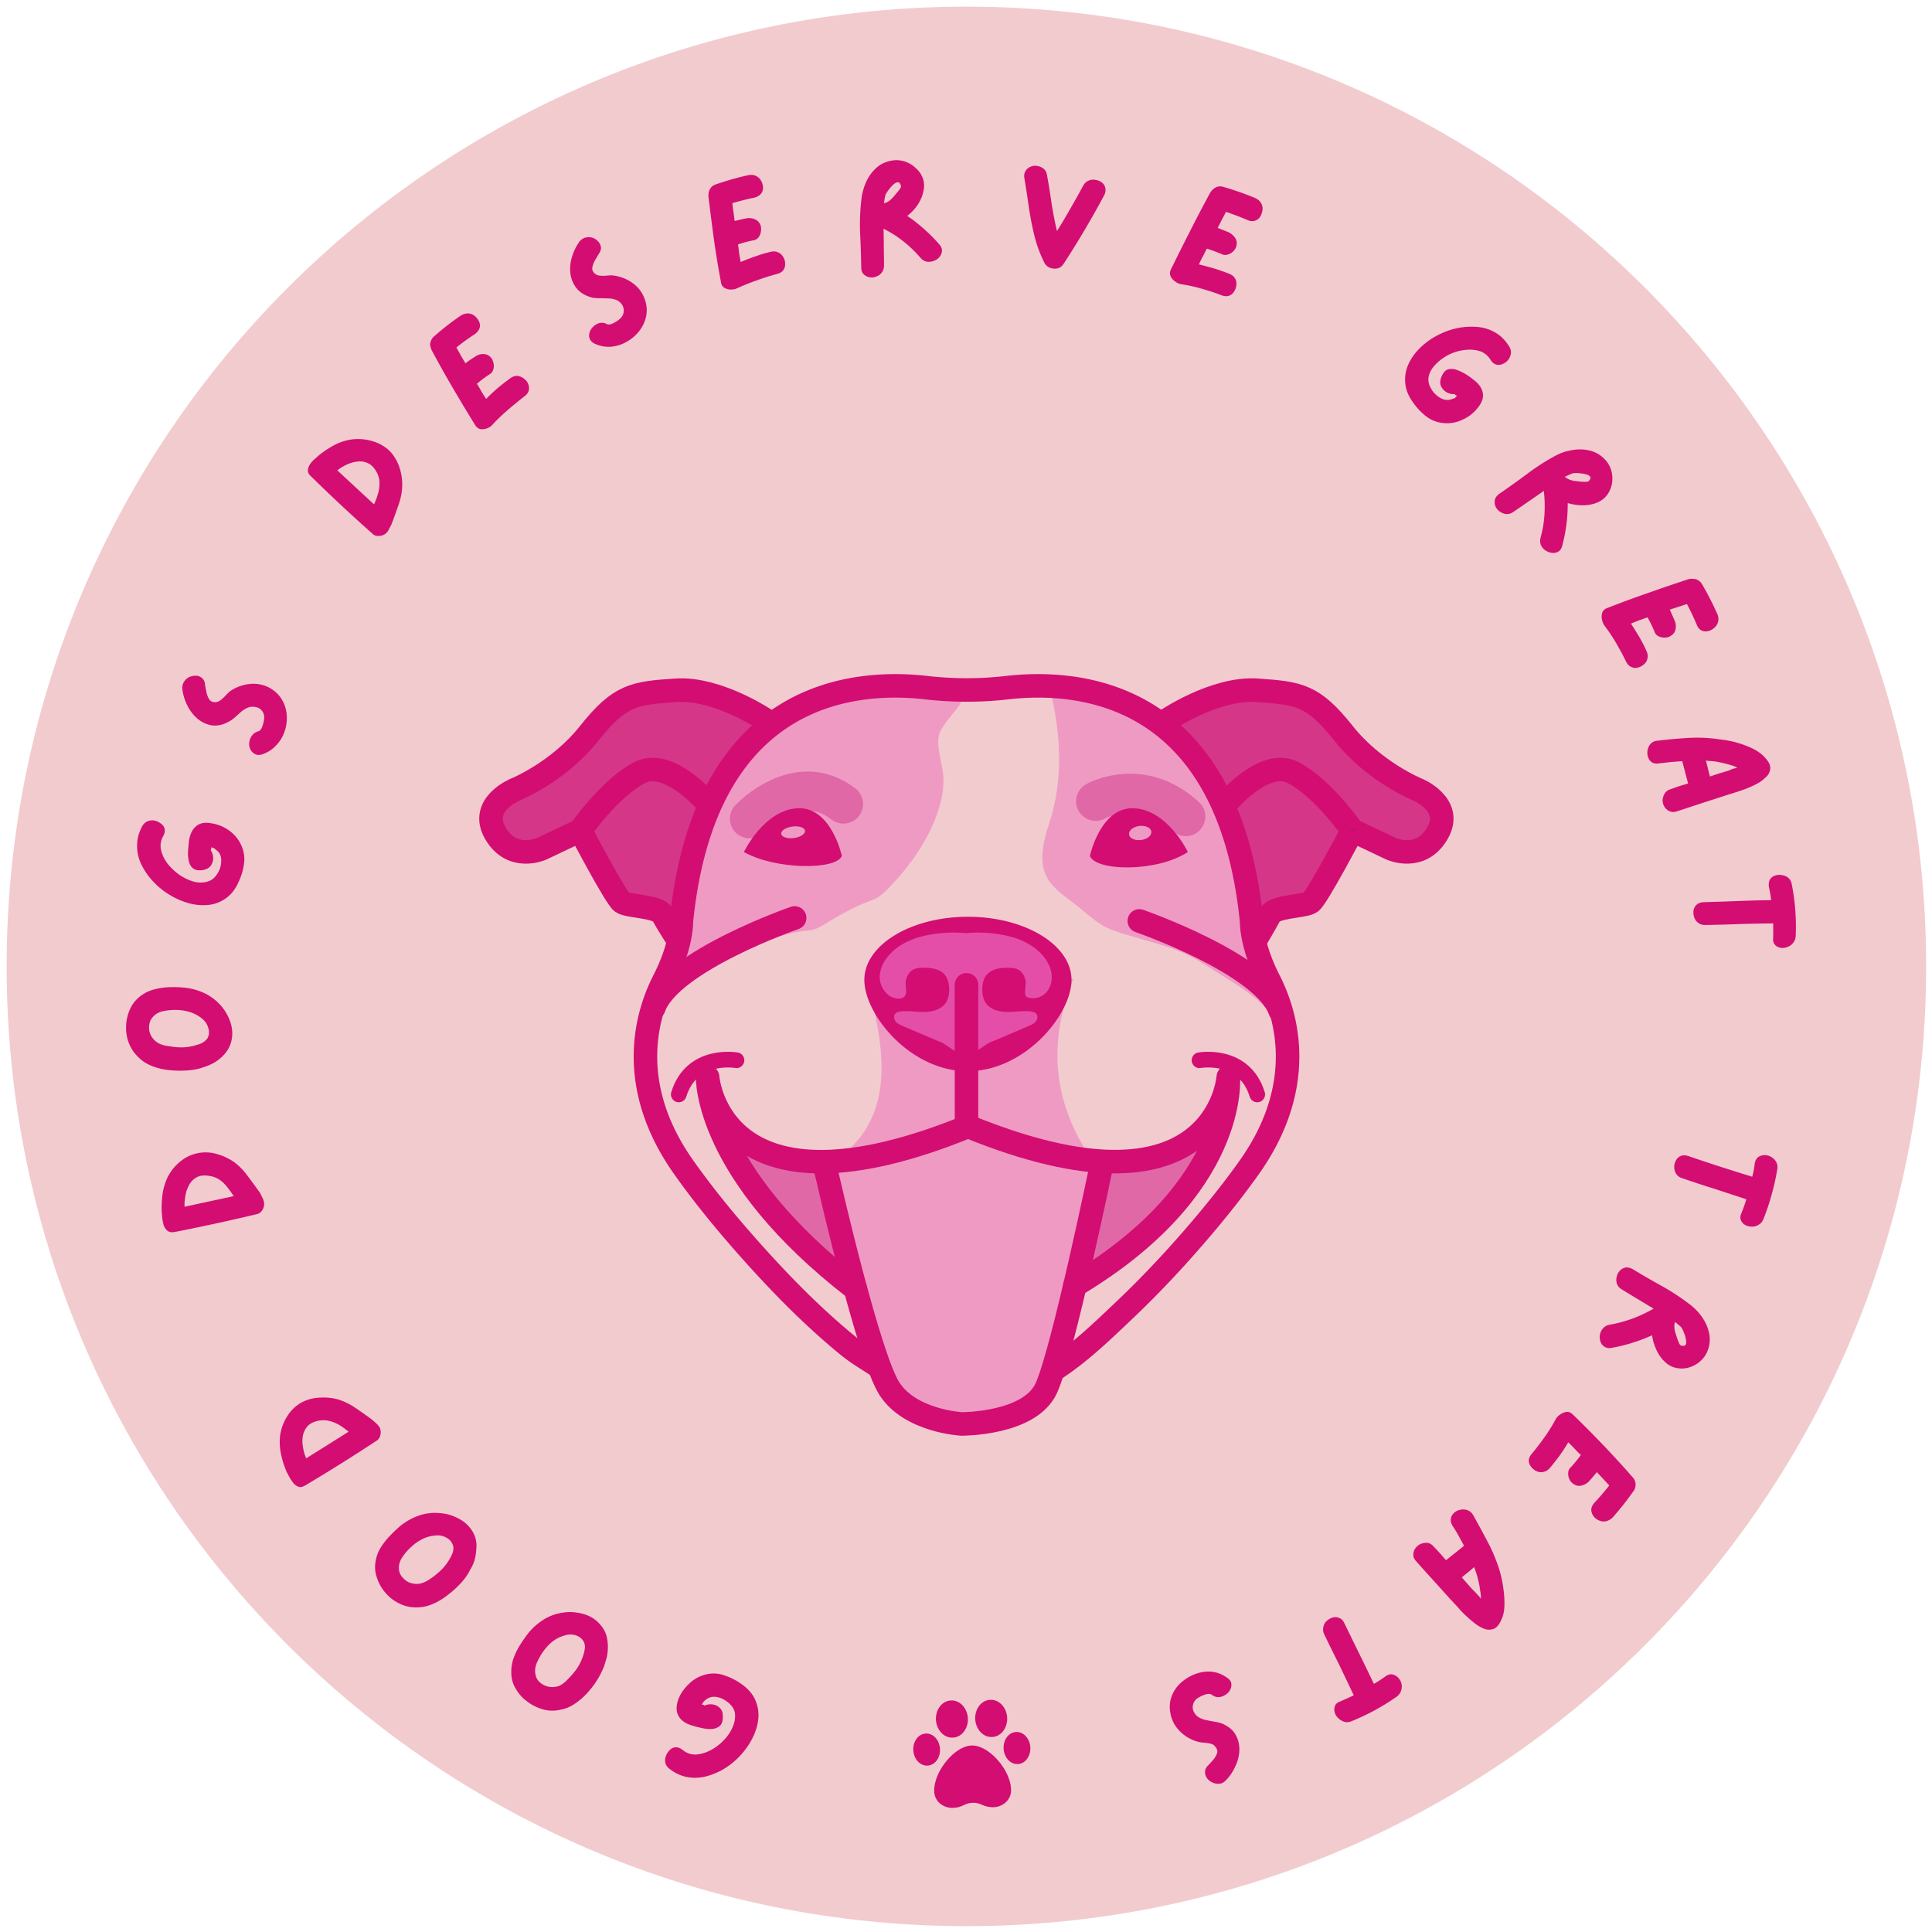 <svg xmlns="http://www.w3.org/2000/svg" fill="none" viewBox="0 0 382 382"><path fill="#F2CBCE" d="M191.079 1.315C86.275 1.315 1.314 86.275 1.314 191.08c0 104.804 84.96 189.764 189.765 189.764 104.804 0 189.764-84.96 189.764-189.764 0-104.804-84.96-189.765-189.764-189.765Z"/><path fill="#D30D72" d="M136.762 341.15c-1.271-.39-2.152-1.026-2.631-1.918-.468-.869-.468-1.951 0-3.255.446-1.137 1.137-2.129 2.051-2.988a7.064 7.064 0 0 1 3.077-1.828c1.316-.379 2.575-.368 3.791.045 1.226.39 2.352.936 3.389 1.65 1.315.891 2.251 1.917 2.809 3.077.535 1.159.78 2.363.713 3.612-.089 1.248-.412 2.474-.981 3.701a14.478 14.478 0 0 1-2.229 3.433 15.29 15.29 0 0 1-3.122 2.765 13.332 13.332 0 0 1-3.701 1.695 8.611 8.611 0 0 1-3.835.267c-1.304-.212-2.542-.758-3.701-1.65-.468-.356-.758-.78-.847-1.248a2.31 2.31 0 0 1 .133-1.338c.156-.424.402-.803.758-1.16a1.774 1.774 0 0 1 1.204-.535c.446 0 .892.179 1.338.535.803.647 1.695.948 2.676.892.959-.067 1.906-.345 2.854-.847a9.684 9.684 0 0 0 2.542-1.917 8.345 8.345 0 0 0 1.783-2.587c.424-.959.58-1.862.491-2.72-.056-.513-.268-1.003-.625-1.471a5.112 5.112 0 0 0-1.382-1.204 4.33 4.33 0 0 0-1.65-.625c-.591-.089-1.126-.022-1.605.223-.357.179-.691.446-1.026.803-.022.056-.056.111-.089.178-.056.089-.111.179-.178.268.033.022.067.044.089.044.033 0 .067.012.089.045.067-.033.123-.033.178 0 .067.056.134.1.223.134.446-.212.959-.29 1.516-.223a2.392 2.392 0 0 1 1.427.669c.424.379.625.914.625 1.605.033.948-.156 1.605-.58 1.962-.446.379-.992.591-1.65.624a7.144 7.144 0 0 1-2.051-.223 18.697 18.697 0 0 1-1.873-.49ZM101.098 330.577a7.404 7.404 0 0 1 .49-2.81 13.09 13.09 0 0 1 1.338-2.675 28.69 28.69 0 0 1 1.605-2.274 12.441 12.441 0 0 1 3.033-2.631 9.516 9.516 0 0 1 3.79-1.338c1.282-.201 2.609-.112 3.969.267 1.338.357 2.441 1.048 3.3 2.052.624.691 1.059 1.449 1.293 2.274a8.78 8.78 0 0 1 .267 2.542 8.272 8.272 0 0 1-.445 2.497c-.235.914-.636 1.884-1.204 2.898a16.237 16.237 0 0 1-2.052 2.943 13.28 13.28 0 0 1-2.631 2.408c-.947.681-1.928 1.115-2.943 1.294a6.71 6.71 0 0 1-3.389 0 9.054 9.054 0 0 1-3.166-1.516 8.08 8.08 0 0 1-2.363-2.587c-.625-1.014-.915-2.129-.892-3.344Zm10.791-7.269a6.711 6.711 0 0 0-2.452 1.115 9.126 9.126 0 0 0-1.918 1.962 12.461 12.461 0 0 0-1.382 2.408c-.357.858-.424 1.672-.223 2.453.178.802.691 1.427 1.516 1.872a3.594 3.594 0 0 0 1.561.446 4.08 4.08 0 0 0 1.56-.223c.569-.267 1.104-.668 1.606-1.204.513-.512.959-1.003 1.338-1.471a9.7 9.7 0 0 0 1.872-3.523c.123-.39.212-.791.268-1.204.067-.424 0-.836-.178-1.249-.268-.568-.714-.981-1.338-1.248a3.637 3.637 0 0 0-1.873-.223.909.909 0 0 0-.357.089ZM74.322 308.4a7.414 7.414 0 0 1 1.07-2.586 14.2 14.2 0 0 1 1.873-2.319 26.749 26.749 0 0 1 2.052-1.918 12.585 12.585 0 0 1 3.522-1.917 9.584 9.584 0 0 1 3.97-.491 9.043 9.043 0 0 1 3.834 1.071 6.82 6.82 0 0 1 2.854 2.675 5.46 5.46 0 0 1 .713 2.542c0 .858-.089 1.717-.267 2.586a7.306 7.306 0 0 1-.981 2.319c-.38.825-.959 1.672-1.74 2.542a19.352 19.352 0 0 1-2.675 2.453 13.265 13.265 0 0 1-3.077 1.828c-1.07.446-2.118.646-3.166.624a7.068 7.068 0 0 1-3.344-.758 8.333 8.333 0 0 1-2.765-2.14 8.575 8.575 0 0 1-1.694-3.033c-.38-1.103-.446-2.263-.179-3.478Zm12.085-4.816a7.031 7.031 0 0 0-2.676.624 9.314 9.314 0 0 0-2.274 1.517 10.904 10.904 0 0 0-1.828 2.051c-.535.736-.78 1.516-.758 2.319 0 .825.379 1.56 1.114 2.185.39.379.848.635 1.383.758.535.145 1.07.178 1.605.089.624-.123 1.249-.39 1.873-.803.602-.39 1.115-.78 1.56-1.159 1.071-.87 1.94-1.895 2.587-3.077.212-.357.39-.747.535-1.159.123-.391.156-.781.09-1.16a2.511 2.511 0 0 0-1.07-1.561 3.487 3.487 0 0 0-1.785-.624h-.356ZM56.7 291.07a17.295 17.295 0 0 1-1.115-3.478c-.267-1.159-.334-2.363-.223-3.612a9.65 9.65 0 0 1 1.383-3.879c.746-1.216 1.716-2.152 2.898-2.81a8.36 8.36 0 0 1 3.434-.936c1.192-.089 2.352 0 3.478.267 1.248.335 2.486.914 3.701 1.739a89.643 89.643 0 0 1 3.345 2.364c.3.267.58.524.847.758.245.245.446.49.624.758.212.479.257.981.134 1.516-.112.502-.368.87-.758 1.115a366.602 366.602 0 0 1-14.091 8.829c-.536.324-1.004.402-1.427.223-.413-.156-.77-.446-1.07-.892a7.242 7.242 0 0 1-.803-1.293c-.112-.212-.234-.435-.357-.669Zm5.886-10.078c-.858.246-1.494.625-1.917 1.16a4.165 4.165 0 0 0-.803 1.828c-.111.714-.1 1.438.045 2.185.122.769.334 1.494.624 2.185 2.854-1.784 5.652-3.545 8.383-5.262a13.593 13.593 0 0 0-1.917-1.382 7.664 7.664 0 0 0-2.096-.803c-.736-.145-1.516-.111-2.319.089ZM31.984 239.849a21.663 21.663 0 0 1 .134-3.612c.156-1.181.49-2.341 1.026-3.478a9.37 9.37 0 0 1 2.586-3.166 7.694 7.694 0 0 1 3.746-1.65 7.863 7.863 0 0 1 3.523.268c1.137.334 2.185.825 3.166 1.471 1.048.747 1.995 1.717 2.854 2.899a153.98 153.98 0 0 1 2.408 3.3c.156.334.312.657.49.981.156.334.256.657.312.981.034.513-.089.981-.356 1.427-.29.446-.67.713-1.115.802a413.434 413.434 0 0 1-16.232 3.523c-.624.112-1.093.023-1.427-.267-.357-.268-.602-.658-.758-1.16a7.347 7.347 0 0 1-.268-1.516c-.022-.234-.055-.502-.089-.803Zm8.963-7.402c-.858-.089-1.583.045-2.185.401a3.745 3.745 0 0 0-1.382 1.472 6.135 6.135 0 0 0-.714 2.096 9.8 9.8 0 0 0-.178 2.185c3.3-.714 6.544-1.405 9.721-2.096a25.615 25.615 0 0 0-1.382-1.917 6.468 6.468 0 0 0-1.65-1.472c-.647-.379-1.394-.602-2.23-.669ZM28.053 196.747c.747-.535 1.606-.914 2.587-1.159.958-.234 1.94-.368 2.943-.401.98-.023 1.917 0 2.81.089a12.19 12.19 0 0 1 3.879 1.026 10.197 10.197 0 0 1 3.21 2.318 9.66 9.66 0 0 1 2.052 3.434c.446 1.316.513 2.62.178 3.924a5.992 5.992 0 0 1-1.204 2.319 8.444 8.444 0 0 1-1.962 1.695c-.77.445-1.538.791-2.319 1.025-.892.335-1.917.535-3.077.624-1.181.09-2.386.078-3.612-.044a12.367 12.367 0 0 1-3.433-.803c-1.07-.412-1.974-.992-2.72-1.739a7.553 7.553 0 0 1-1.918-2.854 8.51 8.51 0 0 1-.535-3.433 8.884 8.884 0 0 1 .847-3.39c.513-1.07 1.271-1.939 2.274-2.631Zm12.085 4.817a7.038 7.038 0 0 0-2.363-1.383 9.885 9.885 0 0 0-2.72-.49 11.99 11.99 0 0 0-2.72.223c-.893.178-1.606.579-2.141 1.204-.535.602-.77 1.371-.714 2.318.034.536.2 1.048.49 1.517.302.479.67.869 1.116 1.159.512.334 1.114.557 1.828.669.713.122 1.371.212 1.962.267 1.405.123 2.742-.022 4.013-.446.39-.089.78-.234 1.16-.445a3.22 3.22 0 0 0 .936-.803c.335-.558.424-1.171.268-1.828a3.616 3.616 0 0 0-.892-1.74l-.223-.222ZM37.369 166.214c.212-1.338.702-2.297 1.471-2.899.747-.624 1.806-.78 3.166-.491a7.858 7.858 0 0 1 3.345 1.427c1.014.747 1.772 1.65 2.274 2.721.59 1.226.803 2.486.624 3.79a12.314 12.314 0 0 1-1.07 3.612c-.624 1.427-1.471 2.519-2.542 3.255-1.07.747-2.207 1.182-3.433 1.293a10.71 10.71 0 0 1-3.79-.312 14.95 14.95 0 0 1-3.747-1.605 14.682 14.682 0 0 1-3.255-2.586 13.207 13.207 0 0 1-2.363-3.3c-.624-1.215-.937-2.475-.937-3.791-.022-1.337.301-2.642.981-3.924.301-.535.67-.869 1.115-1.025a2.309 2.309 0 0 1 1.338-.134c.446.089.87.29 1.249.579a1.8 1.8 0 0 1 .758 1.071c.089.423 0 .88-.268 1.382-.501.892-.646 1.817-.446 2.765.212.959.647 1.862 1.293 2.72.658.836 1.45 1.583 2.364 2.23.925.624 1.873 1.07 2.854 1.337.98.246 1.906.223 2.764-.044.513-.145.97-.446 1.383-.892.39-.446.702-.948.936-1.516a5.23 5.23 0 0 0 .313-1.784c0-.591-.157-1.115-.491-1.561-.234-.267-.557-.546-.981-.847a.658.658 0 0 1-.223-.044 1.4 1.4 0 0 1-.312-.134v.178c.033.089.033.167 0 .223a.861.861 0 0 1-.09.178c.302.424.469.915.491 1.472.034.535-.1 1.048-.401 1.516-.323.48-.825.792-1.516.937-.914.156-1.606.044-2.052-.313-.446-.356-.724-.858-.847-1.516a6.915 6.915 0 0 1-.134-2.051c.067-.713.123-1.349.179-1.917ZM45.408 136.73a8.286 8.286 0 0 1 3.79-1.472 6.764 6.764 0 0 1 3.969.669c1.07.569 1.895 1.327 2.497 2.274.591.959.937 1.996 1.026 3.122a8.112 8.112 0 0 1-.401 3.255 7.39 7.39 0 0 1-1.695 2.809c-.747.803-1.672 1.405-2.81 1.784-.557.156-1.025.123-1.382-.089a2.152 2.152 0 0 1-.892-.892 2.373 2.373 0 0 1-.223-1.338c.034-.501.201-.947.491-1.338.267-.412.669-.713 1.204-.891.301-.056.557-.279.758-.669a6.46 6.46 0 0 0 .401-1.294c.09-.445.123-.769.09-.981a1.885 1.885 0 0 0-.491-1.204 1.891 1.891 0 0 0-1.16-.668c-.535-.112-1.036-.09-1.515.089a4.647 4.647 0 0 0-1.338.802c-.413.357-.825.736-1.249 1.115-.412.357-.814.647-1.204.847-1.182.658-2.319.915-3.389.759a5.79 5.79 0 0 1-2.854-1.338 8.18 8.18 0 0 1-2.007-2.631 9.608 9.608 0 0 1-.98-3.3c-.023-.557.11-1.037.4-1.427a2.25 2.25 0 0 1 1.071-.892c.424-.178.87-.245 1.338-.223a1.79 1.79 0 0 1 1.16.535c.334.301.512.736.534 1.293.067.391.156.848.268 1.383a4.1 4.1 0 0 0 .535 1.427c.267.423.669.613 1.204.579.334 0 .669-.111 1.026-.356.334-.268.657-.558.98-.892.335-.357.614-.636.848-.847ZM63.077 90.01a19.294 19.294 0 0 1 3.033-2.008 10.359 10.359 0 0 1 3.433-1.114 9.795 9.795 0 0 1 4.147.356 8.004 8.004 0 0 1 3.479 2.052 8.786 8.786 0 0 1 1.783 3.032c.38 1.137.58 2.296.58 3.478 0 1.282-.245 2.609-.713 3.969-.48 1.371-.937 2.653-1.383 3.835-.178.357-.357.702-.535 1.026-.156.334-.346.602-.58.802-.39.335-.847.513-1.382.535-.535.034-.959-.111-1.293-.446a322.052 322.052 0 0 1-12.174-11.37c-.446-.38-.635-.803-.58-1.25.034-.445.212-.869.535-1.292.301-.413.658-.77 1.07-1.07.179-.18.38-.358.58-.536Zm11.238 3.076c-.446-.736-.981-1.248-1.606-1.516a3.491 3.491 0 0 0-1.962-.312 6.664 6.664 0 0 0-2.14.58 9.848 9.848 0 0 0-1.918 1.159c2.475 2.296 4.894 4.537 7.269 6.733.334-.735.602-1.471.803-2.185a6.913 6.913 0 0 0 .267-2.23c-.022-.769-.267-1.516-.713-2.229ZM100.807 74.862c.502-.38.981-.558 1.427-.535.469.033.903.2 1.294.49.412.268.713.624.891 1.07.179.424.223.848.134 1.293-.089.446-.39.848-.892 1.204a95.066 95.066 0 0 0-3.21 2.632 37.921 37.921 0 0 0-2.988 2.853c-.268.357-.647.625-1.115.803-.446.178-.892.245-1.338.178-.446-.089-.813-.379-1.115-.891a368.699 368.699 0 0 1-4.37-7.269 217.164 217.164 0 0 1-4.147-7.402 3.703 3.703 0 0 1-.312-.937c-.056-.29-.011-.602.134-.936a2.09 2.09 0 0 1 .669-.937 51.758 51.758 0 0 1 5.217-4.058c.513-.323 1.015-.468 1.516-.446.48.034.892.201 1.249.49.357.302.647.659.847 1.071.212.424.257.847.134 1.293-.111.424-.412.825-.892 1.204a44.147 44.147 0 0 0-3.701 2.676c.3.535.602 1.07.892 1.605.3.513.602 1.015.892 1.516a27.562 27.562 0 0 1 1.962-1.337 2.614 2.614 0 0 1 1.65-.49c.624.032 1.126.3 1.516.802.234.334.379.702.446 1.115.089.39.056.791-.09 1.204a1.5 1.5 0 0 1-.713.891 19.987 19.987 0 0 0-2.497 1.873c.334.513.624 1.015.892 1.516.29.48.602.97.936 1.472a30.403 30.403 0 0 1 2.23-2.096 39.476 39.476 0 0 1 2.452-1.917ZM121.137 54.46a8.25 8.25 0 0 1 3.835 1.427c1.159.802 1.973 1.85 2.452 3.121.446 1.137.558 2.263.357 3.39a7.05 7.05 0 0 1-1.338 2.987 7.973 7.973 0 0 1-2.452 2.14 7.492 7.492 0 0 1-3.122 1.026c-1.104.09-2.185-.1-3.255-.58-.535-.267-.87-.602-1.026-1.025a1.846 1.846 0 0 1 0-1.249c.123-.413.357-.78.714-1.115.356-.357.769-.59 1.248-.713.468-.112.959-.045 1.472.223.267.122.602.089 1.025-.09a5.703 5.703 0 0 0 1.16-.668c.357-.268.591-.49.713-.67.268-.356.402-.757.402-1.203a1.972 1.972 0 0 0-.357-1.249c-.335-.468-.736-.78-1.204-.936a4.455 4.455 0 0 0-1.561-.268 39.635 39.635 0 0 0-1.65-.044 8.16 8.16 0 0 1-1.516-.134c-1.304-.357-2.296-.948-2.988-1.784a5.7 5.7 0 0 1-1.248-2.854 7.934 7.934 0 0 1 .267-3.3 10.605 10.605 0 0 1 1.472-3.077c.357-.446.78-.724 1.248-.847.48-.111.937-.1 1.383.045.446.156.814.401 1.115.758.323.334.501.702.535 1.114.056.424-.089.87-.446 1.338-.179.335-.424.736-.714 1.204-.267.48-.446.96-.535 1.427-.089.48.078.892.491 1.249.234.212.557.346.981.401.412.034.858.034 1.338 0a6.764 6.764 0 0 1 1.204-.044ZM152.341 49.801c.558-.145 1.048-.111 1.472.09.446.178.78.479 1.026.891.267.424.401.87.401 1.338.022.48-.089.914-.357 1.293-.267.357-.691.614-1.248.758-1.338.357-2.665.78-3.969 1.249a48.015 48.015 0 0 0-3.791 1.516 2.942 2.942 0 0 1-1.337.312 2.56 2.56 0 0 1-1.338-.356c-.39-.235-.613-.647-.669-1.249a166.132 166.132 0 0 1-1.382-8.383 528.35 528.35 0 0 1-1.071-8.384c-.022-.357 0-.68.09-.98.089-.324.256-.625.49-.893.245-.267.569-.457.981-.58a57.058 57.058 0 0 1 6.288-1.783c.591-.112 1.092-.067 1.516.134.446.211.78.523 1.025.936.235.424.368.847.402 1.293.022.446-.089.87-.357 1.249-.268.357-.691.624-1.249.802-1.46.301-2.943.67-4.459 1.115.056.602.134 1.193.223 1.784.089.602.156 1.182.223 1.74a74.47 74.47 0 0 1 2.364-.536c.624-.09 1.181-.011 1.694.223.535.245.903.669 1.115 1.293.089.39.089.792 0 1.204a2.246 2.246 0 0 1-.491 1.115 1.62 1.62 0 0 1-1.025.535c-1.048.212-2.04.48-2.988.803.089.535.156 1.103.223 1.694.089.602.189 1.193.312 1.784.948-.413 1.918-.78 2.899-1.115a27.879 27.879 0 0 1 2.987-.892ZM185.67 48.264c.413.446.602.892.58 1.338a2.133 2.133 0 0 1-.491 1.204c-.267.334-.624.58-1.07.758-.446.178-.925.245-1.427.178-.479-.089-.914-.356-1.293-.802a23.929 23.929 0 0 0-3.344-3.21 21.646 21.646 0 0 0-3.925-2.498c.023 1.16.045 2.352.045 3.567.022 1.227.045 2.442.045 3.657 0 .59-.157 1.07-.446 1.427-.268.379-.647.646-1.115.802a2.313 2.313 0 0 1-1.338.134 2.234 2.234 0 0 1-1.159-.624c-.301-.301-.446-.747-.446-1.338a200.18 200.18 0 0 0-.223-6.778 42.92 42.92 0 0 1 .267-6.778c.145-1.16.457-2.274.937-3.344a8.456 8.456 0 0 1 2.051-2.81c.892-.769 1.962-1.248 3.211-1.427a5.402 5.402 0 0 1 2.541.268 5.914 5.914 0 0 1 2.096 1.338 4.754 4.754 0 0 1 1.338 2.05c.268.803.279 1.65.045 2.543-.179.892-.558 1.761-1.115 2.586a9.566 9.566 0 0 1-2.051 2.185 33.167 33.167 0 0 1 6.287 5.574Zm-7.536-11.55c-.123-.412-.301-.635-.535-.668-.212-.023-.468.067-.758.267a5.45 5.45 0 0 0-.803.803c-.245.301-.468.602-.669.892-.178.267-.29.48-.312.624a10.43 10.43 0 0 0-.267 1.56c.356-.088.68-.233.981-.445.323-.234.624-.513.891-.847a9.91 9.91 0 0 0 .536-.625c.267-.29.501-.59.713-.891.201-.29.279-.513.223-.67ZM214.116 36.81c.29-.535.647-.891 1.07-1.07.446-.2.903-.267 1.383-.178.468.067.892.223 1.248.49.379.268.625.625.714 1.07.111.447.056.926-.178 1.428a182.37 182.37 0 0 1-8.072 13.645c-.334.502-.758.803-1.293.892a2.613 2.613 0 0 1-1.561-.223 2.089 2.089 0 0 1-1.025-1.115 25.356 25.356 0 0 1-1.918-5.306 59.328 59.328 0 0 1-1.07-5.575 269.981 269.981 0 0 0-.847-5.53c-.123-.59-.067-1.08.178-1.47.234-.413.557-.714.981-.893a2.446 2.446 0 0 1 1.293-.178c.469.067.903.245 1.293.535.38.301.625.747.714 1.338.323 1.784.624 3.634.892 5.53.29 1.872.646 3.7 1.07 5.484a98.016 98.016 0 0 0 2.631-4.414 160.257 160.257 0 0 0 2.497-4.46ZM242.985 54.11c.557.211.958.523 1.204.936.234.39.323.825.267 1.293a2.566 2.566 0 0 1-.446 1.293 1.87 1.87 0 0 1-1.025.847c-.424.145-.892.112-1.427-.089a50.61 50.61 0 0 0-3.924-1.293 30.5 30.5 0 0 0-4.014-.892c-.423-.056-.836-.234-1.248-.535a2.682 2.682 0 0 1-.937-1.07c-.178-.446-.134-.915.134-1.427a439.96 439.96 0 0 1 3.79-7.581 301.357 301.357 0 0 1 3.924-7.492c.179-.29.402-.546.669-.758.234-.2.513-.356.848-.446.356-.089.758-.055 1.204.09a57.854 57.854 0 0 1 6.198 2.185c.535.245.914.58 1.159 1.025.235.424.324.87.268 1.338-.067.446-.212.88-.446 1.293-.245.39-.58.658-1.026.803-.423.156-.891.122-1.427-.09a57.349 57.349 0 0 0-4.325-1.65 56.31 56.31 0 0 1-.847 1.606c-.268.535-.535 1.06-.803 1.56.769.302 1.516.603 2.23.893.557.3.992.702 1.293 1.204.29.48.334 1.025.134 1.65a2.351 2.351 0 0 1-.669.98c-.335.302-.703.491-1.115.58a1.61 1.61 0 0 1-1.115-.133 28.37 28.37 0 0 0-2.898-1.07 35.499 35.499 0 0 1-.803 1.56 24.89 24.89 0 0 0-.758 1.56c1.003.246 2.006.514 2.988.803 1.003.302 1.984.647 2.943 1.026ZM291.369 75.102c1.071.803 1.673 1.695 1.829 2.676.145.98-.246 1.984-1.16 3.032a7.74 7.74 0 0 1-2.898 2.185 6.944 6.944 0 0 1-3.523.67c-1.338-.09-2.531-.525-3.568-1.294a12.15 12.15 0 0 1-2.63-2.765c-.926-1.248-1.45-2.52-1.561-3.79a7.34 7.34 0 0 1 .535-3.612c.502-1.16 1.215-2.208 2.14-3.166a14.111 14.111 0 0 1 3.256-2.498 15.025 15.025 0 0 1 3.924-1.56 13.6 13.6 0 0 1 4.058-.357c1.337.067 2.564.401 3.701 1.026 1.159.624 2.118 1.56 2.898 2.809.324.513.446 1.003.357 1.472-.067.445-.245.87-.535 1.248a2.784 2.784 0 0 1-1.115.803 1.911 1.911 0 0 1-1.293.089c-.424-.145-.78-.457-1.07-.936-.569-.892-1.316-1.472-2.23-1.74-.925-.267-1.917-.323-2.988-.178a9.249 9.249 0 0 0-3.076.937 9.877 9.877 0 0 0-2.542 1.872c-.714.714-1.182 1.505-1.383 2.364-.122.513-.089 1.059.09 1.65.2.557.501 1.081.891 1.56.413.469.87.848 1.383 1.115.502.29 1.037.413 1.605.357.357-.067.769-.2 1.249-.401.022-.034.067-.09.134-.179.089-.067.156-.122.223-.178 0-.034-.023-.067-.045-.09h-.089a.688.688 0 0 1-.179-.133.45.45 0 0 0-.178-.178c-.479.055-.97-.045-1.472-.313a2.562 2.562 0 0 1-1.114-1.114c-.268-.469-.301-1.037-.09-1.695.324-.914.736-1.483 1.249-1.694.535-.201 1.115-.201 1.739 0a9.292 9.292 0 0 1 1.918.891c.624.39 1.137.759 1.56 1.115ZM308.903 107.844c-.122.558-.379.959-.758 1.204-.39.234-.825.324-1.293.268a3.225 3.225 0 0 1-1.293-.491 2.538 2.538 0 0 1-.892-1.07c-.178-.446-.201-.959-.045-1.516.413-1.494.669-3.021.758-4.593.09-1.55.045-3.077-.133-4.593-.959.68-1.94 1.36-2.944 2.051-.981.68-1.984 1.36-2.987 2.051-.48.357-.959.513-1.427.491a2.62 2.62 0 0 1-1.338-.491 2.352 2.352 0 0 1-.847-1.025 2.147 2.147 0 0 1-.134-1.293c.089-.424.379-.825.892-1.205a206.185 206.185 0 0 0 5.485-3.924 42.916 42.916 0 0 1 5.708-3.656 10.154 10.154 0 0 1 3.299-1.07 8.308 8.308 0 0 1 3.479.133c1.159.301 2.151.915 2.987 1.829a5.25 5.25 0 0 1 1.204 2.23c.201.802.235 1.638.09 2.496a5.235 5.235 0 0 1-.981 2.23c-.513.68-1.193 1.182-2.052 1.516-.836.324-1.761.49-2.764.49-1.015 0-1.996-.155-2.944-.445a31.817 31.817 0 0 1-1.07 8.383Zm5.262-12.753c.29-.324.379-.591.268-.803-.123-.2-.346-.357-.669-.446a4.68 4.68 0 0 0-1.07-.223 7.887 7.887 0 0 0-1.115-.089c-.335 0-.569.033-.714.09-.446.177-.936.4-1.471.668.323.245.669.435 1.025.58.357.122.736.212 1.16.267.178 0 .457.034.847.09.379.033.736.044 1.07.044.357 0 .58-.056.669-.178ZM325.517 128.656c.267.557.334 1.07.223 1.516-.09.468-.313.859-.669 1.16a2.956 2.956 0 0 1-1.249.668 1.853 1.853 0 0 1-1.293-.133c-.424-.179-.758-.535-1.026-1.071a55.254 55.254 0 0 0-1.962-3.656 30.911 30.911 0 0 0-2.274-3.389 3.676 3.676 0 0 1-.535-1.293 2.641 2.641 0 0 1 .089-1.383c.178-.423.535-.713 1.07-.892a210.488 210.488 0 0 1 7.982-2.943c2.676-.947 5.329-1.85 7.982-2.72.357-.089.692-.1 1.026-.045.29-.022.591.067.892.268.323.178.591.468.803.847a58.838 58.838 0 0 1 2.987 5.842c.234.557.279 1.07.134 1.516a2.212 2.212 0 0 1-.713 1.159 2.667 2.667 0 0 1-1.204.669c-.446.112-.881.09-1.294-.089-.423-.178-.747-.557-.981-1.115a49.413 49.413 0 0 0-1.962-4.147 61.08 61.08 0 0 1-1.739.58c-.568.178-1.115.357-1.65.535.357.769.68 1.516.981 2.23.234.591.279 1.17.134 1.739-.123.557-.479.992-1.07 1.293-.335.201-.714.29-1.16.268-.423 0-.825-.112-1.204-.313a1.52 1.52 0 0 1-.713-.891 21.822 21.822 0 0 0-1.382-2.81c-.536.201-1.071.402-1.606.58-.535.201-1.092.424-1.65.669a87.375 87.375 0 0 1 1.606 2.586 24.97 24.97 0 0 1 1.427 2.765ZM343.183 156.654c-1.962.624-3.913 1.249-5.842 1.873-1.906.624-3.812 1.249-5.708 1.873-.568.201-1.07.201-1.516 0-.423-.178-.758-.479-1.025-.892a2.374 2.374 0 0 1-.357-1.293 2.78 2.78 0 0 1 .401-1.293c.234-.424.636-.714 1.204-.892.535-.179 1.082-.379 1.65-.58.591-.178 1.182-.357 1.784-.535l-1.16-4.415c-.78.056-1.549.112-2.318.179l-2.319.267c-.602.089-1.07 0-1.427-.267a1.882 1.882 0 0 1-.714-1.071 2.522 2.522 0 0 1-.044-1.382c.089-.479.312-.892.669-1.249.356-.334.825-.512 1.427-.535a89.913 89.913 0 0 1 5.975-.535 28.857 28.857 0 0 1 6.02.268 21.21 21.21 0 0 1 3.255.58c1.182.323 2.319.735 3.389 1.248 1.093.535 1.974 1.204 2.631 2.007.647.736.937 1.427.848 2.051-.067.624-.357 1.171-.892 1.65a8.03 8.03 0 0 1-1.873 1.338c-.747.379-1.494.713-2.23.981-.713.267-1.326.468-1.828.624Zm-5.351-6.198c-.067 0-.156-.023-.268-.045-.089 0-.178-.022-.267-.044.145.557.278 1.092.401 1.605.112.502.245 1.025.401 1.561.625-.212 1.249-.424 1.873-.625a48.801 48.801 0 0 0 1.918-.579c.2-.123.446-.223.713-.313.29-.066.591-.133.892-.223a5.624 5.624 0 0 0-1.338-.535 25.342 25.342 0 0 0-2.14-.535 11.93 11.93 0 0 0-2.185-.267ZM355.053 185.072c-.034.558-.212 1.026-.535 1.383a2.429 2.429 0 0 1-1.16.802 2.307 2.307 0 0 1-1.337.134 1.76 1.76 0 0 1-1.071-.58c-.301-.334-.423-.78-.356-1.338a63.63 63.63 0 0 0 0-2.898c-2.23.022-4.46.067-6.689.134-2.23.089-4.448.145-6.645.178-.602.022-1.092-.111-1.471-.401a2.272 2.272 0 0 1-.803-1.115 2.91 2.91 0 0 1-.134-1.382c.09-.446.29-.825.625-1.115.323-.301.78-.468 1.382-.491 2.196-.067 4.415-.134 6.644-.223 2.23-.089 4.46-.156 6.689-.178a22.254 22.254 0 0 0-.446-2.631c-.067-.602.011-1.093.223-1.472.234-.356.558-.613.981-.758a2.76 2.76 0 0 1 1.383-.089c.468.067.892.234 1.248.535.379.324.625.781.714 1.383.646 3.322.903 6.7.758 10.122ZM348.686 241.011c-.212.535-.535.914-.981 1.159-.424.268-.87.379-1.338.357-.479 0-.914-.111-1.293-.312a1.876 1.876 0 0 1-.847-.937c-.179-.423-.156-.88.089-1.382.357-.892.68-1.817.981-2.765-2.14-.713-4.27-1.416-6.377-2.096a251.328 251.328 0 0 1-6.243-2.051c-.602-.178-1.003-.479-1.248-.892a2.46 2.46 0 0 1-.402-1.337c0-.48.123-.926.357-1.338.212-.39.524-.669.937-.848.412-.178.903-.178 1.471 0a409.81 409.81 0 0 0 6.288 2.096c2.14.68 4.258 1.349 6.376 2.007.235-.87.402-1.739.491-2.631.111-.569.334-.981.669-1.249a2.34 2.34 0 0 1 1.248-.401c.469 0 .915.112 1.338.357.413.234.736.557.981.981.234.412.312.903.223 1.471a48.205 48.205 0 0 1-2.72 9.811ZM318.622 266.511c-.591.089-1.07 0-1.427-.268a1.726 1.726 0 0 1-.758-1.025 2.58 2.58 0 0 1-.089-1.338c.089-.479.301-.892.624-1.249.301-.356.747-.602 1.338-.713a25.887 25.887 0 0 0 4.459-1.204 27.575 27.575 0 0 0 4.192-1.962c-1.048-.624-2.085-1.249-3.121-1.873a361.679 361.679 0 0 1-3.077-1.873c-.535-.301-.87-.669-1.026-1.115a2.253 2.253 0 0 1-.089-1.382c.089-.479.29-.881.58-1.204a2.16 2.16 0 0 1 1.114-.669c.424-.089.892 0 1.427.268a155.554 155.554 0 0 0 5.842 3.389 44.453 44.453 0 0 1 5.663 3.745 10.946 10.946 0 0 1 2.364 2.542 8.463 8.463 0 0 1 1.337 3.255c.201 1.16.056 2.319-.445 3.479a5.22 5.22 0 0 1-1.561 2.006 5.767 5.767 0 0 1-2.23 1.115 5.06 5.06 0 0 1-2.452 0c-.803-.178-1.539-.602-2.185-1.248-.658-.625-1.193-1.405-1.606-2.319a10.523 10.523 0 0 1-.847-2.854 33.483 33.483 0 0 1-8.027 2.497Zm13.824-.446c.379.089.647.045.803-.134.145-.156.189-.401.133-.758a5.902 5.902 0 0 0-.223-1.115 12.078 12.078 0 0 0-.401-1.025c-.156-.301-.267-.513-.357-.625a20.388 20.388 0 0 0-1.204-1.025 2.674 2.674 0 0 0-.133 1.115c.022.379.111.78.267 1.204.022.111.101.356.223.713.112.379.245.736.401 1.07.145.357.313.547.491.58ZM306.465 290.226c-.379.446-.814.713-1.293.803a1.98 1.98 0 0 1-1.338-.134 2.785 2.785 0 0 1-1.07-.848c-.323-.39-.491-.802-.491-1.248 0-.446.212-.914.625-1.383a55.866 55.866 0 0 0 2.497-3.255 32.915 32.915 0 0 0 2.185-3.523c.212-.39.524-.713.936-.981a2.811 2.811 0 0 1 1.249-.49c.468-.034.903.156 1.293.58a217.11 217.11 0 0 1 5.976 6.02 185.547 185.547 0 0 1 5.707 6.243c.268.267.446.546.536.847.111.29.145.624.089.981a1.97 1.97 0 0 1-.446 1.07 57.8 57.8 0 0 1-4.058 5.128c-.446.413-.914.669-1.382.758-.446.089-.892.023-1.338-.178a2.36 2.36 0 0 1-1.07-.847 2.15 2.15 0 0 1-.446-1.204c0-.446.189-.914.579-1.383a52.269 52.269 0 0 0 2.988-3.478c-.424-.446-.836-.892-1.249-1.338-.423-.446-.825-.88-1.204-1.293a75.686 75.686 0 0 1-1.56 1.828c-.446.446-.97.725-1.561.848-.602.111-1.148-.034-1.65-.446a2.037 2.037 0 0 1-.713-.937 2.617 2.617 0 0 1-.179-1.204 1.41 1.41 0 0 1 .491-1.025 28.474 28.474 0 0 0 2.006-2.453c-.423-.39-.836-.803-1.248-1.249-.39-.423-.803-.836-1.249-1.248a35.353 35.353 0 0 1-1.65 2.542 38.804 38.804 0 0 1-1.962 2.497ZM288.228 317.769a217.463 217.463 0 0 1-4.102-4.504c-1.36-1.493-2.721-2.987-4.058-4.503-.413-.424-.625-.87-.625-1.338 0-.48.134-.914.402-1.293a2.814 2.814 0 0 1 1.025-.848c.424-.178.87-.256 1.338-.223.479.056.914.313 1.293.758.424.446.836.892 1.249 1.338.39.446.78.892 1.159 1.338l3.568-2.854c-.357-.658-.725-1.338-1.115-2.051a24.077 24.077 0 0 0-1.204-1.962c-.29-.535-.379-1.026-.268-1.472.09-.423.312-.78.669-1.07a2.44 2.44 0 0 1 1.204-.58 2.679 2.679 0 0 1 1.383.089c.479.179.869.513 1.159 1.026.981 1.75 1.929 3.501 2.854 5.262a32.095 32.095 0 0 1 2.319 5.574c.29.948.535 2.029.713 3.255.201 1.216.29 2.42.268 3.612 0 1.182-.245 2.241-.714 3.166-.423.892-.925 1.427-1.516 1.606-.602.2-1.226.178-1.873-.089-.657-.268-1.315-.669-1.962-1.204a23.155 23.155 0 0 1-1.828-1.606 15.976 15.976 0 0 1-1.338-1.427Zm3.434-7.402a.997.997 0 0 1-.089-.223 2.108 2.108 0 0 1-.09-.312c-.412.379-.825.736-1.248 1.07-.413.323-.814.647-1.204.981.423.468.847.959 1.293 1.472.424.501.87.981 1.338 1.427.178.2.368.412.579.624.201.234.402.468.58.713a7.45 7.45 0 0 0-.134-1.471 17.578 17.578 0 0 0-.401-2.185 15.938 15.938 0 0 0-.624-2.096ZM267.188 340.338c-.501.2-.981.234-1.427.089a2.855 2.855 0 0 1-1.204-.758c-.356-.335-.579-.714-.669-1.16a1.854 1.854 0 0 1 .09-1.248c.156-.391.49-.669 1.025-.848.892-.39 1.784-.791 2.676-1.204-.981-2.051-1.94-4.08-2.899-6.064a597.833 597.833 0 0 1-2.943-5.976c-.234-.512-.29-1.003-.178-1.471.089-.48.312-.881.669-1.204a3.16 3.16 0 0 1 1.159-.669 2.052 2.052 0 0 1 1.338.089c.424.178.747.513.981 1.026.981 2.018 1.962 4.024 2.943 6.02.981 1.984 1.94 3.98 2.899 5.975.802-.446 1.56-.936 2.274-1.471.468-.335.914-.469 1.338-.402.446.089.825.29 1.159.625.323.323.546.713.669 1.159.111.468.1.936-.045 1.382-.122.469-.423.892-.892 1.249a44.637 44.637 0 0 1-8.963 4.861ZM236.889 344.391a7.933 7.933 0 0 1-3.522-2.007c-1.004-.981-1.65-2.14-1.918-3.478-.267-1.226-.201-2.352.178-3.389.357-1.048.959-1.951 1.784-2.72a8.79 8.79 0 0 1 2.765-1.739 7.404 7.404 0 0 1 3.255-.536c1.104.09 2.141.469 3.122 1.16.512.323.802.691.892 1.115.066.446 0 .858-.179 1.248a2.504 2.504 0 0 1-.936 1.026c-.413.29-.859.457-1.338.49-.502.023-.981-.133-1.427-.49-.234-.156-.58-.178-1.026-.089a5.255 5.255 0 0 0-1.248.49c-.379.201-.647.379-.803.535a2.241 2.241 0 0 0-.624 1.16c-.089.446-.023.869.178 1.293.245.502.58.87 1.026 1.115.446.267.936.446 1.471.535a36.57 36.57 0 0 0 1.65.312c.535.089 1.015.201 1.427.357 1.249.535 2.141 1.26 2.676 2.185.535.947.78 1.973.758 3.077a7.94 7.94 0 0 1-.803 3.21 9.308 9.308 0 0 1-1.917 2.81c-.413.412-.859.624-1.338.624a2.555 2.555 0 0 1-1.382-.312 2.436 2.436 0 0 1-1.026-.892 1.953 1.953 0 0 1-.312-1.204c0-.424.212-.836.624-1.249.301-.301.624-.657.981-1.07.335-.39.58-.825.758-1.293.156-.446.034-.881-.357-1.293-.144-.268-.423-.468-.847-.58a6.301 6.301 0 0 0-1.382-.223c-.468-.033-.859-.089-1.16-.178Z"/><g clip-path="url(#a)"><path fill="#F2CBCE" d="M208.492 270.742c5.085-3.302 9.363-7.457 13.828-11.689 5.751-5.456 11.176-11.332 16.323-17.47 2.899-3.473 5.72-7.038 8.355-10.758 11.348-16.014 7.565-29.841 3.938-36.941-3.612-7.1-3.457-11.642-3.457-11.642-4.542-45.56-33.949-47.931-48.381-46.273a70.047 70.047 0 0 1-15.92 0c-14.448-1.658-43.886.698-48.459 46.273 0 0 .171 4.542-3.457 11.642-3.627 7.1-7.394 20.927 3.938 36.941 4.325 6.107 9.099 11.843 14.044 17.33 5.643 6.279 11.596 12.293 18.029 17.595 2.403 1.984 3.674 2.62 6.201 4.278"/><path fill="#E068A7" d="m145.945 226.887 16.231 22.446 16.68 8.185 37.312-4.402 21.377-20.323 4.403-12.433-16.99 8.65-13.487-1.364-21.547-4.852-19.858 5.906-17.904-1.519-6.217-.294Z"/><path fill="#EF9AC3" d="m215.859 229.242-49.187-.93c11.022-8.96 7.704-22.849 4.697-34.786h40.863c-4.992 12.309-4.248 24.23 3.627 35.716Z"/><path fill="#D53687" d="M151.85 142.712s-10.68-7.239-19.036-6.681c-8.34.558-11.13.93-17.16 8.526-6.031 7.612-14.464 11.037-14.464 11.037s-7.425 2.961-4.076 8.712c3.332 5.752 9.177 3.054 9.177 3.054l7.611-3.612s6.96 13.27 8.247 14.184c1.302.931 7.146.745 8.076 2.512.93 1.767 1.116 3.705 1.116 3.705M232.039 142.386s9.642-6.588 17.998-6.03c8.34.558 11.13.93 17.16 8.526 6.03 7.596 14.463 11.038 14.463 11.038s7.426 2.96 4.077 8.712c-3.333 5.751-9.177 3.053-9.177 3.053l-7.611-3.612s-6.961 13.27-8.247 14.185c-1.302.93-7.146.744-8.077 2.511-.93 1.767-1.116 3.705-1.116 3.705"/><path fill="#EF9AC3" d="M244.659 170.925c-12.897-38.398-36.925-34.46-36.925-34.46 0 1.209 3.906 13.517-.217 26.089-1.256 3.86-2.542 8.464.171 11.983 1.24 1.597 2.96 2.821 4.573 4.015 1.689 1.256 3.208 2.728 4.945 3.922 1.689 1.178 3.674 1.767 5.627 2.372 3.674 1.147 7.487 1.999 11.037 3.519 2.356 1.007 4.62 2.542 6.79 3.906 4.247 2.651 10.107 6.03 12.262 10.789l-5.457-15.13-2.806-17.02v.015ZM133.123 187.373c4.294-40.739 18.153-44.459 18.153-44.459l14.168-6.108s28.725-3.116 24.09 2.852c-4.635 5.969-4.619 5.023-3.178 12.557 1.023 5.348-1.999 14.556-10.742 23.47-3.442 3.518-2.45.775-13.223 7.44-.76.465-1.597.76-2.481.838-4.232.387-16.866 2.867-33.158 18.571l6.371-15.146v-.015Z"/><path fill="#E44EA8" d="M191.522 208.005c10.411 0 18.85-5.649 18.85-12.618s-8.439-12.618-18.85-12.618c-10.411 0-18.85 5.649-18.85 12.618s8.439 12.618 18.85 12.618Z"/><path fill="#D30D72" d="M191.38 181.266c-11.316 0-20.478 5.596-20.478 12.479 0 6.882 9.115 18.059 20.416 18.059s20.54-11.161 20.54-18.059c0-6.899-9.177-12.479-20.478-12.479Zm15.176 15.253a3.437 3.437 0 0 1-3.503.62c-.729-.294-.14-2.464-.264-3.177-.17-.977-.744-1.938-1.658-2.341-.45-.186-.946-.233-1.442-.264-1.767-.077-3.782.171-4.79 1.628-.449.651-.62 1.473-.666 2.263-.063 1.116.093 2.294.759 3.178.915 1.225 2.589 1.643 4.124 1.659 1.534.015 3.069-.279 4.604-.109.465.047.961.171 1.224.543.326.449.171 1.1-.201 1.519-.372.419-.899.636-1.395.853-2.512 1.054-4.992 2.17-7.519 3.177-1.023.403-3.55 2.636-4.883 2.636-1.333 0-3.86-2.233-4.883-2.636-2.527-1.023-5.023-2.123-7.518-3.177-.512-.217-1.039-.45-1.395-.853-.357-.403-.512-1.07-.202-1.519.264-.372.775-.496 1.225-.543 1.519-.17 3.069.124 4.604.109 1.534-.016 3.193-.434 4.123-1.659.667-.899.822-2.077.76-3.178-.047-.79-.217-1.612-.667-2.263-.992-1.457-3.023-1.705-4.79-1.628-.496.016-.992.062-1.442.264-.914.387-1.488 1.348-1.658 2.341-.202 1.131.511 2.557-.45 3.224-.682.48-1.813.232-2.48-.109-1.488-.79-2.387-2.712-2.217-4.356.14-1.395.822-2.697 1.721-3.751 1.612-1.891 3.922-3.1 6.325-3.751 2.836-.76 6.014-.993 8.944-.714 2.93-.279 6.108-.046 8.945.714 2.402.651 4.712 1.86 6.324 3.751.915 1.07 1.582 2.372 1.721 3.751.14 1.396-.325 2.884-1.38 3.798Z"/><path fill="#EF9AC3" d="M217.869 230.034s-7.704 37.328-11.006 44.459c-3.302 7.147-16.742 7.054-16.742 7.054s-10.123-.528-14.262-6.961c-4.139-6.433-12.029-40.955-12.029-40.955l-.775-3.225"/><path stroke="#D30D72" stroke-linecap="round" stroke-linejoin="round" stroke-width="4.651" d="M217.869 230.034s-7.704 37.328-11.006 44.459c-3.302 7.147-16.742 7.054-16.742 7.054s-10.123-.528-14.262-6.961c-4.139-6.433-12.029-40.955-12.029-40.955l-.775-3.225"/><path fill="#EF9AC3" d="m174.699 229.398 3.488 2.728 29.391-.682-.341-2.992-15.842-4.588-16.696 5.534Z"/><path stroke="#D30D72" stroke-linecap="round" stroke-linejoin="round" stroke-width="4.651" d="M169.134 254.852c-29.872-23.036-29.221-41.886-29.221-41.886s2.062 30.011 51.761 9.642"/><path stroke="#D30D72" stroke-miterlimit="10" stroke-width="4.651" d="M230.504 142.511s9.642-6.589 17.997-6.031c8.34.558 11.131.93 17.161 8.526 6.03 7.596 14.463 11.038 14.463 11.038s7.425 2.96 4.077 8.712c-3.333 5.751-9.177 3.053-9.177 3.053l-7.611-3.612s-6.961 13.27-8.247 14.185c-1.287.914-7.147.744-8.077 2.511-.93 1.767-2.961 5.177-2.961 5.177"/><path stroke="#231F20" stroke-miterlimit="10" stroke-width="1.55" d="M267.415 164.213s-5.767-8.371-11.735-11.456c-5.968-3.085-12.262 5.441-12.262 5.441"/><path stroke="#D30D72" stroke-linecap="round" stroke-linejoin="round" stroke-width="4.651" d="M208.492 270.742c5.085-3.302 9.363-7.457 13.828-11.689 5.751-5.456 11.176-11.332 16.323-17.47 2.899-3.473 5.72-7.038 8.355-10.758 11.348-16.014 7.565-29.841 3.938-36.941-3.612-7.1-3.457-11.642-3.457-11.642-4.542-45.56-33.949-47.931-48.381-46.273a70.047 70.047 0 0 1-15.92 0c-14.448-1.658-43.886.698-48.459 46.273 0 0 .171 4.542-3.457 11.642-3.627 7.1-7.394 20.927 3.938 36.941 4.325 6.107 9.099 11.843 14.044 17.33 5.643 6.279 11.596 12.293 18.029 17.595 2.403 1.984 3.674 2.62 6.201 4.278"/><path stroke="#D30D72" stroke-miterlimit="10" stroke-width="4.651" d="M151.648 142.511s-9.643-6.589-17.998-6.031c-8.34.558-11.13.93-17.16 8.526-6.031 7.612-14.464 11.038-14.464 11.038s-7.425 2.96-4.077 8.712c3.333 5.751 9.177 3.053 9.177 3.053l7.612-3.612s6.96 13.27 8.247 14.185c1.286.914 7.146.744 8.076 2.511.93 1.767 3.147 5.177 3.147 5.177M267.415 164.213s-5.767-8.371-11.735-11.456c-5.968-3.085-13.75 6.681-13.75 6.681"/><path stroke="#D30D72" stroke-miterlimit="10" stroke-width="4.651" d="M114.736 164.214s5.767-8.371 11.735-11.456c5.968-3.085 13.874 6.557 13.874 6.557"/><path stroke="#E068A7" stroke-linecap="round" stroke-linejoin="round" stroke-width="7.751" d="M148.189 161.872s9.41-9.998 18.587-2.899M216.646 158.431s9.054-5.085 17.797 3.022"/><path fill="#D30D72" d="M224.243 159.81c-6.666-.341-8.743 9.425-8.743 9.425 1.163 3.054 13.27 3.255 19.362-.775 0 0-3.953-8.309-10.619-8.65Zm1.38 6.278c-1.225.155-2.295-.341-2.388-1.1-.093-.775.806-1.52 2.031-1.675 1.225-.155 2.294.341 2.387 1.101.093.775-.806 1.519-2.03 1.674ZM157.709 159.81c-6.666.341-10.619 8.65-10.619 8.65 6.185 3.519 18.23 3.612 19.362.775 0 0-2.078-9.75-8.743-9.425Zm-.745 5.891c-1.302.17-2.418-.202-2.495-.837-.078-.636.899-1.271 2.201-1.442 1.302-.17 2.418.202 2.496.837.077.636-.899 1.271-2.202 1.442Z"/><path stroke="#D30D72" stroke-linecap="round" stroke-linejoin="round" stroke-width="3.1" d="M237.172 209.634s8.836-1.597 11.409 6.759M145.618 209.634s-8.836-1.597-11.409 6.759"/><path stroke="#D30D72" stroke-linecap="round" stroke-linejoin="round" stroke-width="4.651" d="M191.1 194.72v27.872c49.698 20.369 51.76-9.642 51.76-9.642s2.077 21.873-30.321 41.203M157.122 181.498s-24.616 8.526-27.841 17.765M225.268 182.086s24.616 8.526 27.841 17.765"/></g><path fill="#D30D72" fill-rule="evenodd" d="M189.511 346.039c.846-.541 1.761-.898 2.654-.913.893-.014 1.818.312 2.682.825.869.517 1.711 1.243 2.448 2.083 1.463 1.666 2.586 3.865 2.619 5.9a3.223 3.223 0 0 1-1.018 2.385 3.706 3.706 0 0 1-2.495 1.007c-.809.013-1.534-.161-2.266-.485-.474-.209-.897-.397-1.784-.382-.645.011-1.204.168-1.778.445-.531.256-1.116.536-2.24.555a3.708 3.708 0 0 1-2.528-.924 3.226 3.226 0 0 1-1.095-2.351c-.034-2.034 1.016-4.269 2.423-5.982.709-.864 1.526-1.618 2.378-2.163ZM198.439 345.798c-.107-1.646.884-3.237 2.432-3.338 1.547-.101 2.737 1.347 2.845 2.993.108 1.646-.884 3.237-2.431 3.338-1.548.101-2.738-1.347-2.846-2.993ZM180.584 346.104c-.108-1.646.884-3.237 2.431-3.338 1.548-.101 2.738 1.347 2.845 2.993.108 1.646-.883 3.237-2.431 3.338-1.547.101-2.737-1.347-2.845-2.993ZM192.828 339.977c-.125-1.908 1.063-3.755 2.913-3.876 1.85-.121 3.269 1.556 3.394 3.464.124 1.908-1.064 3.755-2.914 3.876-1.849.121-3.268-1.556-3.393-3.464ZM185.06 340.101c-.124-1.908 1.064-3.755 2.914-3.876 1.849-.121 3.268 1.556 3.393 3.464s-1.064 3.755-2.913 3.876c-1.85.121-3.269-1.556-3.394-3.464Z" clip-rule="evenodd"/><defs><clipPath id="a"><path fill="#fff" d="M94.758 133.288h192.64v150.584H94.758z"/></clipPath></defs></svg>